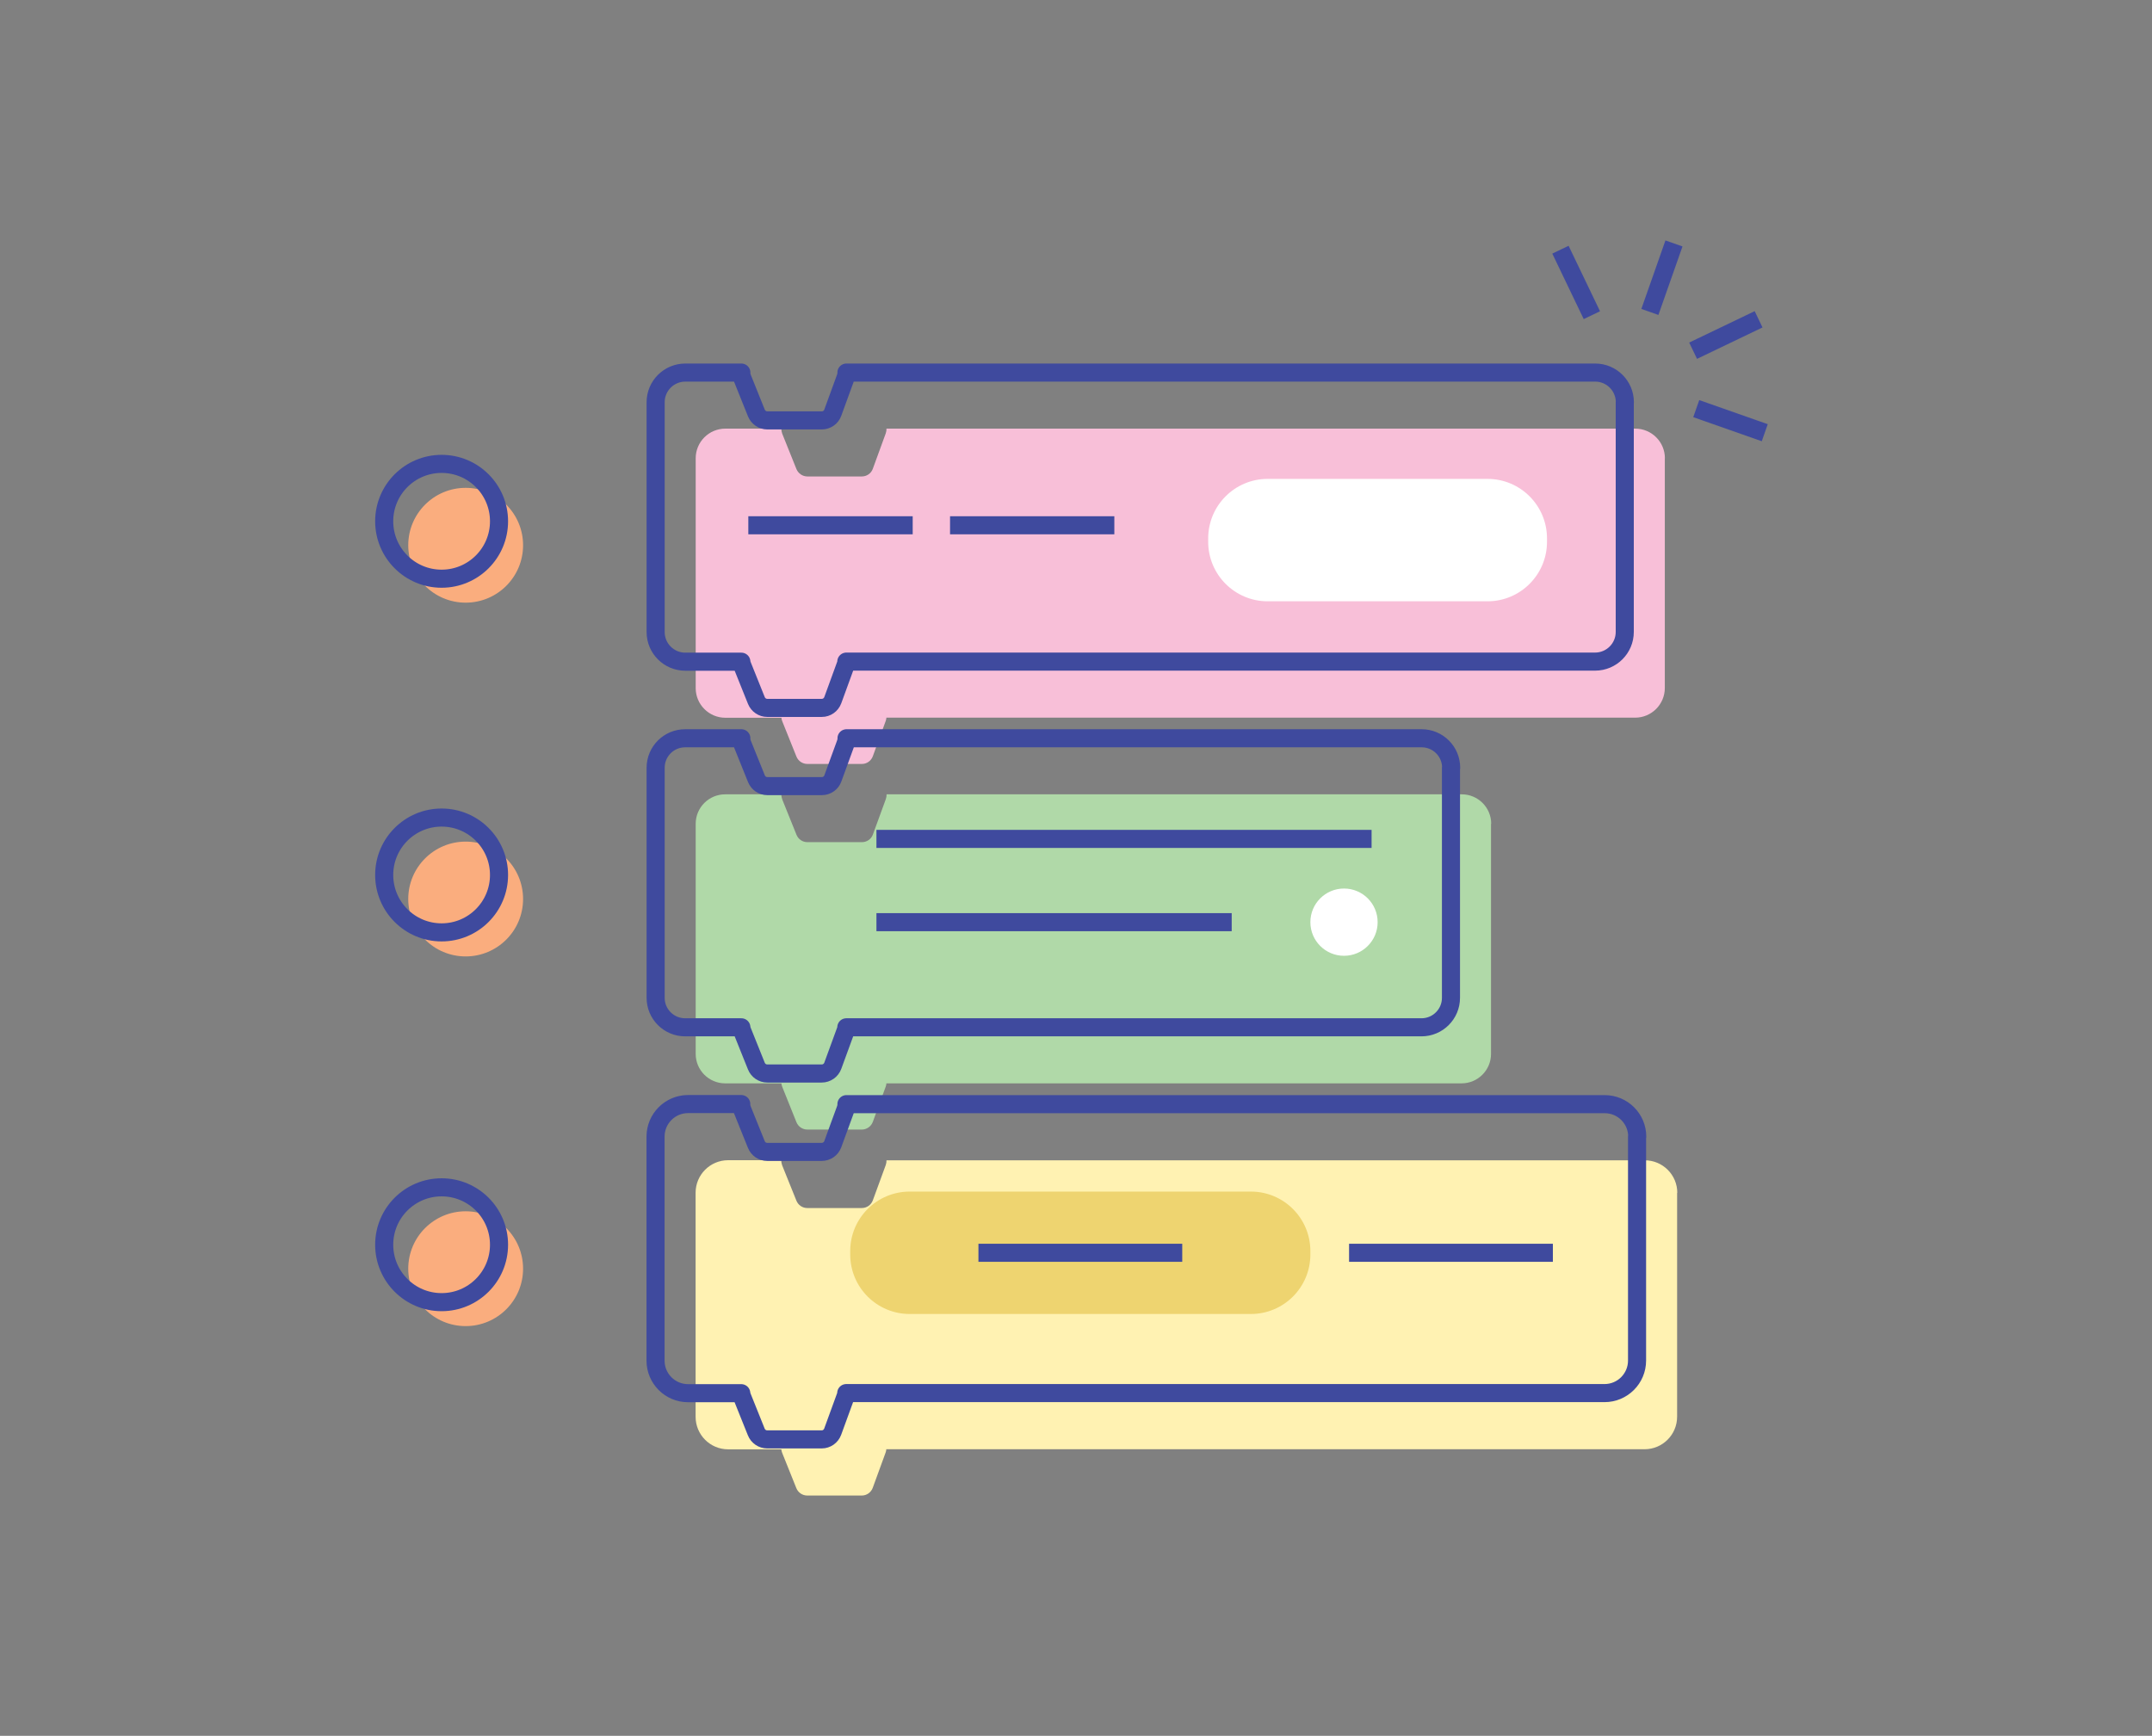 <svg width="238" height="192" viewBox="0 0 238 192" fill="none" xmlns="http://www.w3.org/2000/svg">
<rect x="0" y="0" width="238" height="192" fill="#808080" stroke="none"/>
<path d="M184.12 50.68V76.1C184.12 77.91 182.65 79.38 180.84 79.38H98.03C98.03 79.49 98 79.61 97.96 79.73L96.53 83.65C96.34 84.16 95.86 84.5 95.32 84.5H89.29C88.76 84.5 88.28 84.18 88.08 83.68L86.51 79.77C86.46 79.64 86.43 79.51 86.42 79.39H80.22C78.41 79.39 76.94 77.92 76.94 76.11V50.69C76.94 48.88 78.41 47.41 80.22 47.41H86.42C86.41 47.59 86.44 47.78 86.51 47.97L88.08 51.88C88.28 52.37 88.76 52.7 89.29 52.7H95.32C95.86 52.7 96.35 52.36 96.53 51.85L97.96 47.93C98.02 47.75 98.05 47.58 98.04 47.41H180.85C182.66 47.41 184.13 48.88 184.13 50.69L184.12 50.68Z" fill="#F8BFD8"/>
<path d="M164.9 91.12V116.57C164.9 118.37 163.44 119.83 161.64 119.83H98.03C98.03 119.94 98 120.06 97.96 120.18L96.53 124.09C96.34 124.6 95.85 124.94 95.31 124.94H89.29C88.76 124.94 88.28 124.62 88.08 124.12L86.51 120.21C86.46 120.08 86.43 119.95 86.42 119.83H80.2C78.4 119.83 76.94 118.37 76.94 116.57V91.12C76.94 89.32 78.4 87.86 80.2 87.86H86.42C86.41 88.04 86.44 88.23 86.51 88.42L88.09 92.34C88.29 92.83 88.76 93.15 89.29 93.15H95.33C95.87 93.15 96.36 92.81 96.54 92.3L97.97 88.38C98.03 88.2 98.06 88.03 98.05 87.86H161.66C163.46 87.86 164.92 89.32 164.92 91.12H164.9Z" fill="#B0D9A8"/>
<path d="M185.48 131.92V156.7C185.48 158.69 183.87 160.3 181.88 160.3H98.02C98.02 160.41 97.99 160.53 97.95 160.65L96.52 164.57C96.33 165.08 95.85 165.42 95.31 165.42H89.28C88.75 165.42 88.27 165.1 88.07 164.6L86.5 160.69C86.45 160.56 86.42 160.43 86.41 160.31H80.53C78.54 160.31 76.93 158.7 76.93 156.71V131.93C76.93 129.94 78.54 128.33 80.53 128.33H86.41C86.4 128.51 86.43 128.7 86.5 128.89L88.08 132.81C88.28 133.3 88.75 133.62 89.28 133.62H95.31C95.86 133.62 96.34 133.28 96.53 132.77L97.96 128.86C98.02 128.68 98.05 128.51 98.04 128.34H181.9C183.89 128.34 185.5 129.95 185.5 131.94L185.48 131.92Z" fill="#FFF2B2"/>
<path d="M179.69 44.48V69.9C179.69 71.71 178.22 73.18 176.41 73.18H93.6C93.6 73.29 93.57 73.41 93.53 73.53L92.1 77.45C91.91 77.96 91.43 78.3 90.89 78.3H84.86C84.33 78.3 83.85 77.98 83.65 77.48L82.08 73.57C82.03 73.44 82 73.31 81.99 73.19H75.79C73.98 73.19 72.51 71.72 72.51 69.91V44.49C72.51 42.68 73.98 41.21 75.79 41.21H81.99C81.98 41.39 82.01 41.58 82.08 41.77L83.65 45.68C83.85 46.17 84.33 46.5 84.86 46.5H90.89C91.43 46.5 91.92 46.16 92.1 45.65L93.53 41.73C93.59 41.55 93.62 41.38 93.61 41.21H176.42C178.23 41.21 179.7 42.68 179.7 44.49L179.69 44.48Z" stroke="#3F4A9E" stroke-width="2" stroke-linecap="square" stroke-linejoin="round"/>
<path d="M160.47 84.92V110.37C160.47 112.17 159.01 113.63 157.21 113.63H93.6C93.6 113.74 93.57 113.86 93.53 113.98L92.1 117.89C91.91 118.4 91.42 118.74 90.88 118.74H84.86C84.33 118.74 83.85 118.42 83.65 117.92L82.08 114.01C82.03 113.88 82 113.75 81.99 113.63H75.77C73.97 113.63 72.51 112.17 72.51 110.37V84.92C72.51 83.12 73.97 81.66 75.77 81.66H81.99C81.98 81.84 82.01 82.03 82.08 82.22L83.66 86.14C83.86 86.63 84.33 86.95 84.86 86.95H90.9C91.44 86.95 91.93 86.61 92.11 86.1L93.54 82.18C93.6 82 93.63 81.83 93.62 81.66H157.23C159.03 81.66 160.49 83.12 160.49 84.92H160.47Z" stroke="#3F4A9E" stroke-width="2" stroke-linecap="square" stroke-linejoin="round"/>
<path d="M181.05 125.71V150.49C181.05 152.48 179.44 154.09 177.45 154.09H93.59C93.59 154.2 93.56 154.32 93.52 154.44L92.09 158.36C91.9 158.87 91.42 159.21 90.88 159.21H84.85C84.32 159.21 83.84 158.89 83.64 158.39L82.07 154.48C82.02 154.35 81.99 154.22 81.98 154.1H76.1C74.11 154.1 72.5 152.49 72.5 150.5V125.72C72.5 123.73 74.11 122.12 76.1 122.12H81.98C81.97 122.3 82 122.49 82.07 122.68L83.65 126.6C83.85 127.09 84.32 127.41 84.85 127.41H90.88C91.43 127.41 91.91 127.07 92.1 126.56L93.53 122.65C93.59 122.47 93.62 122.3 93.61 122.13H177.47C179.46 122.13 181.07 123.74 181.07 125.73L181.05 125.71Z" stroke="#3F4A9E" stroke-width="2" stroke-linecap="square" stroke-linejoin="round"/>
<path d="M51.5 66.66C55.007 66.66 57.85 63.817 57.85 60.31C57.85 56.803 55.007 53.96 51.5 53.96C47.993 53.96 45.15 56.803 45.15 60.31C45.15 63.817 47.993 66.66 51.5 66.66Z" fill="#FAAD7E"/>
<path d="M51.5 105.79C55.007 105.79 57.85 102.947 57.85 99.44C57.85 95.933 55.007 93.09 51.5 93.09C47.993 93.09 45.15 95.933 45.15 99.44C45.15 102.947 47.993 105.79 51.5 105.79Z" fill="#FAAD7E"/>
<path d="M51.5 146.68C55.007 146.68 57.85 143.837 57.85 140.33C57.85 136.823 55.007 133.98 51.5 133.98C47.993 133.98 45.15 136.823 45.15 140.33C45.15 143.837 47.993 146.68 51.5 146.68Z" fill="#FAAD7E"/>
<path d="M164.51 52.97H140.2C136.566 52.97 133.62 55.916 133.62 59.55V59.93C133.62 63.564 136.566 66.51 140.2 66.51H164.51C168.144 66.51 171.09 63.564 171.09 59.93V59.55C171.09 55.916 168.144 52.97 164.51 52.97Z" fill="white"/>
<path d="M138.34 131.8H100.61C96.976 131.8 94.03 134.746 94.03 138.38V138.76C94.03 142.394 96.976 145.34 100.61 145.34H138.34C141.974 145.34 144.92 142.394 144.92 138.76V138.38C144.92 134.746 141.974 131.8 138.34 131.8Z" fill="#EED470"/>
<path d="M83.76 58.1H99.94" stroke="#3F4A9E" stroke-width="2" stroke-linecap="square" stroke-linejoin="round"/>
<path d="M106.07 58.1H122.24" stroke="#3F4A9E" stroke-width="2" stroke-linecap="square" stroke-linejoin="round"/>
<path d="M150.2 138.57H170.74" stroke="#3F4A9E" stroke-width="2" stroke-linecap="square" stroke-linejoin="round"/>
<path d="M109.21 138.57H129.75" stroke="#3F4A9E" stroke-width="2" stroke-linecap="square" stroke-linejoin="round"/>
<path d="M97.93 92.79H150.69" stroke="#3F4A9E" stroke-width="2" stroke-linecap="square" stroke-linejoin="round"/>
<path d="M97.93 102H135.22" stroke="#3F4A9E" stroke-width="2" stroke-linecap="square" stroke-linejoin="round"/>
<path d="M173.01 28.52L175.62 33.96" stroke="#3F4A9E" stroke-width="2" stroke-linecap="square" stroke-linejoin="round"/>
<path d="M184.8 27.87L182.8 33.56" stroke="#3F4A9E" stroke-width="2" stroke-linecap="square" stroke-linejoin="round"/>
<path d="M193.59 35.75L188.15 38.36" stroke="#3F4A9E" stroke-width="2" stroke-linecap="square" stroke-linejoin="round"/>
<path d="M194.23 47.53L188.54 45.53" stroke="#3F4A9E" stroke-width="2" stroke-linecap="square" stroke-linejoin="round"/>
<path d="M48.84 64.01C52.347 64.01 55.19 61.167 55.19 57.66C55.19 54.153 52.347 51.31 48.84 51.31C45.333 51.31 42.49 54.153 42.49 57.66C42.49 61.167 45.333 64.01 48.84 64.01Z" stroke="#3F4A9E" stroke-width="2" stroke-linecap="square" stroke-linejoin="round"/>
<path d="M48.84 103.13C52.347 103.13 55.19 100.287 55.19 96.78C55.19 93.273 52.347 90.43 48.84 90.43C45.333 90.43 42.49 93.273 42.49 96.78C42.49 100.287 45.333 103.13 48.84 103.13Z" stroke="#3F4A9E" stroke-width="2" stroke-linecap="square" stroke-linejoin="round"/>
<path d="M48.84 144.03C52.347 144.03 55.19 141.187 55.19 137.68C55.19 134.173 52.347 131.33 48.84 131.33C45.333 131.33 42.49 134.173 42.49 137.68C42.49 141.187 45.333 144.03 48.84 144.03Z" stroke="#3F4A9E" stroke-width="2" stroke-linecap="square" stroke-linejoin="round"/>
<path d="M148.64 105.72C150.694 105.72 152.36 104.055 152.36 102C152.36 99.945 150.694 98.28 148.64 98.28C146.585 98.28 144.92 99.945 144.92 102C144.92 104.055 146.585 105.72 148.64 105.72Z" fill="white"/>
</svg>
